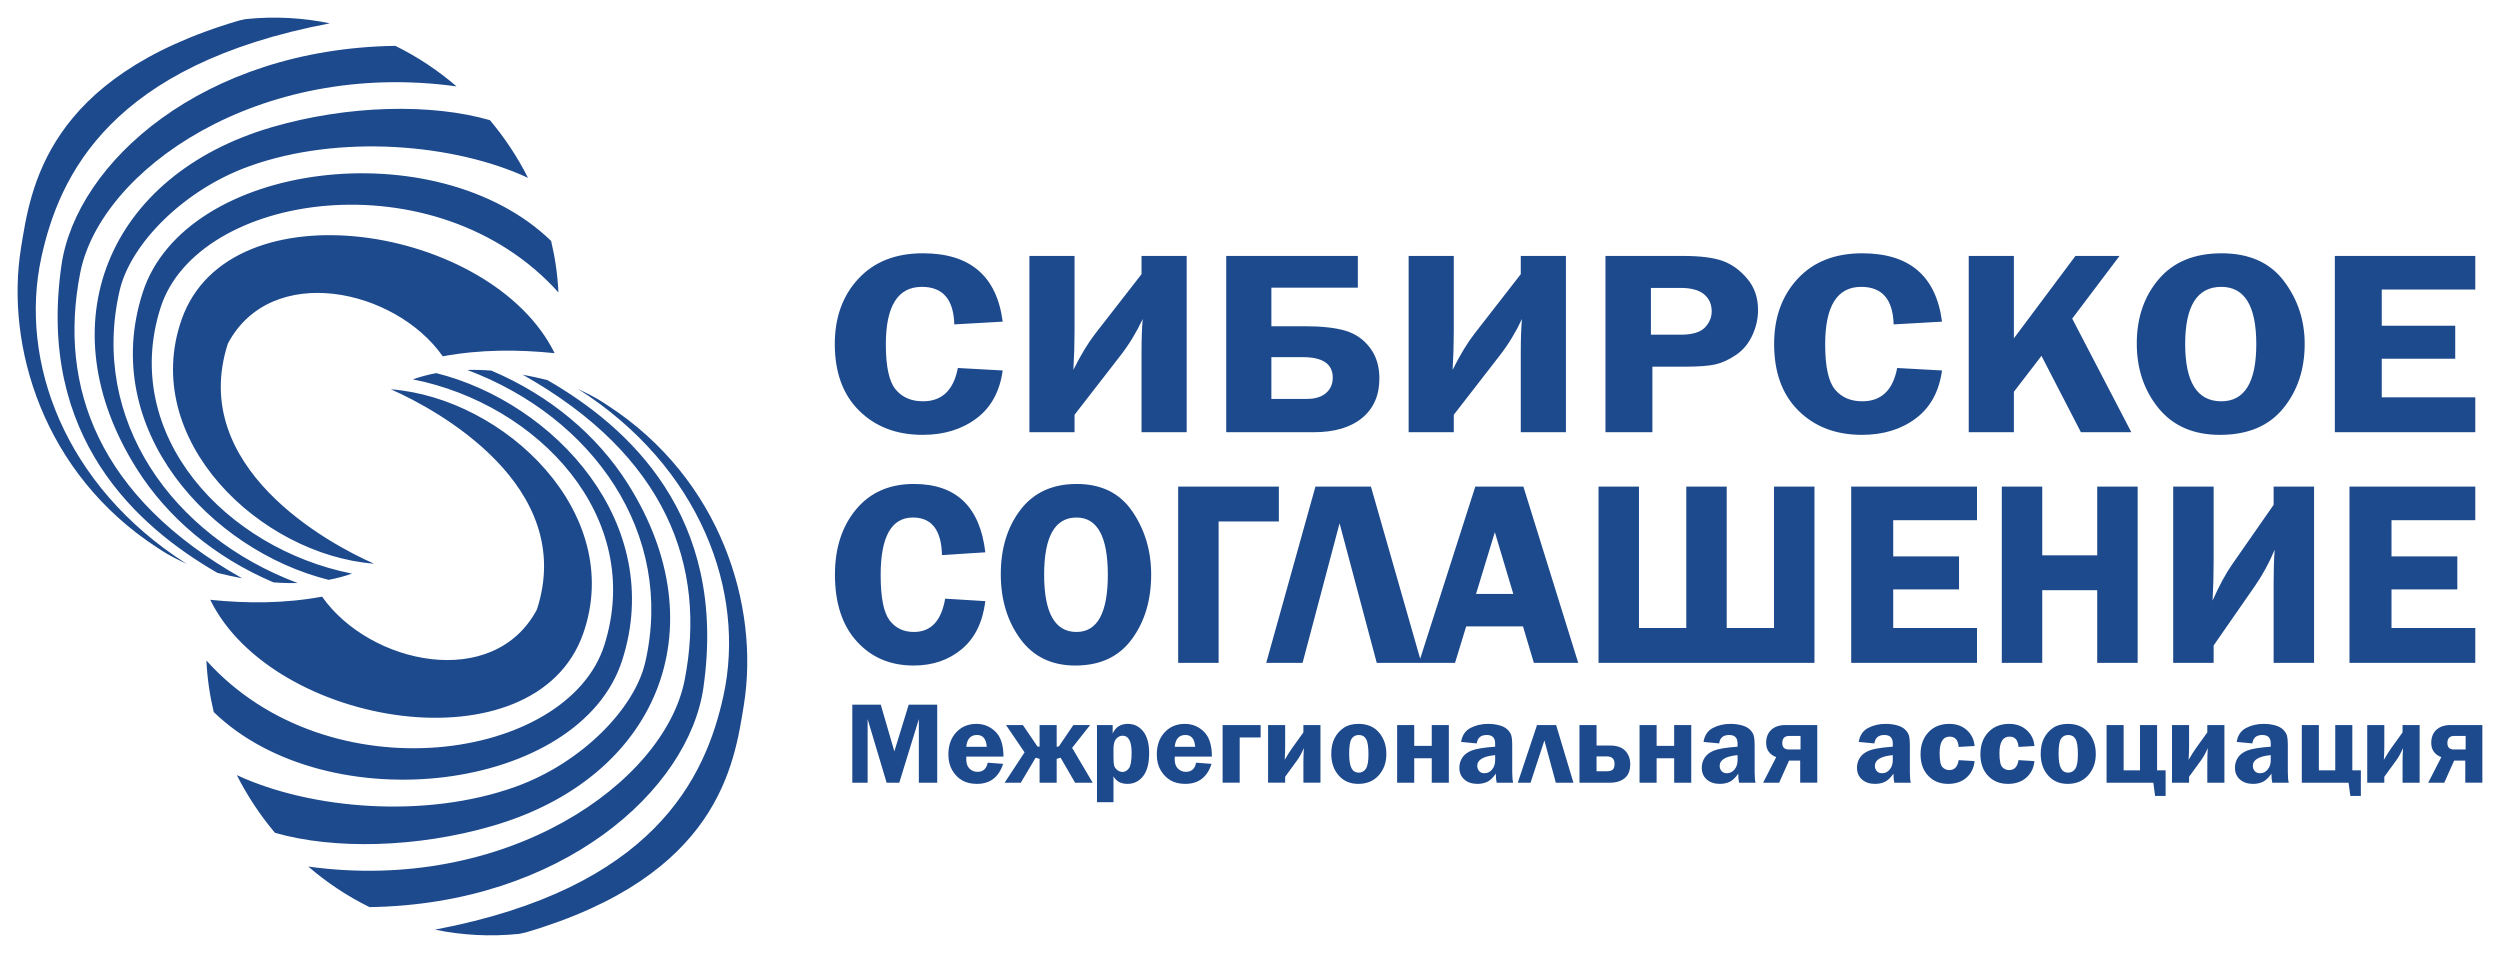 <?xml version="1.0" encoding="UTF-8"?> <svg xmlns="http://www.w3.org/2000/svg" width="261" height="100" viewBox="0 0 261 100" fill="none"> <path fill-rule="evenodd" clip-rule="evenodd" d="M60.876 66.167C55.855 80.374 28.486 75.963 21.95 62.62C25.777 63.009 29.654 63.022 33.626 62.291C38.605 69.38 51.547 72.145 56.059 63.622C60.232 50.729 45.618 42.746 40.8 40.641C52.685 41.563 65.322 53.588 60.876 66.168V66.167ZM2.187 25.925C3.199 19.61 4.821 8.074 24.935 2.151C25.152 2.094 25.384 2.042 25.628 1.995C28.674 1.68 31.63 1.852 34.439 2.436C11.632 6.756 6.199 18.216 4.316 26.879C1.965 37.691 6.695 50.729 19.512 58.887C18.625 58.425 17.913 58.174 16.461 57.201C4.486 49.443 0.556 36.109 2.187 25.925H2.187ZM6.414 27.701C7.953 16.983 21.199 5.094 41.271 4.787C43.583 5.922 45.728 7.352 47.664 9.02C27.023 6.169 10.481 17.714 8.371 28.5C6.055 40.339 10.241 51.918 25.281 60.371C24.442 60.218 23.582 60.031 22.703 59.81C14.367 55.003 3.832 45.691 6.414 27.701L6.414 27.701ZM28.412 13.271C36.316 10.97 45.002 10.775 51.146 12.545C52.698 14.389 54.037 16.412 55.124 18.567C47.46 15.007 35.455 13.959 26.01 17.359C19.171 19.821 13.608 25.47 12.486 30.348C9.394 43.785 17.913 55.935 31.073 60.869C30.258 60.889 29.418 60.865 28.552 60.799C22.37 58.17 17.492 54.022 14.306 48.987C4.761 33.906 11.222 18.276 28.412 13.271V13.271ZM14.899 30.539C19.329 16.8 45.614 13.602 57.536 25.152C57.954 26.905 58.214 28.704 58.301 30.531C45.552 16.332 20.585 20.03 16.753 32.148C12.526 45.511 23.663 57.297 36.746 59.885C35.967 60.16 35.154 60.377 34.307 60.536C21.927 57.434 10.297 44.813 14.899 30.54V30.539ZM18.974 33.322C23.995 19.115 51.363 23.526 57.9 36.87C54.072 36.481 50.196 36.467 46.224 37.199C41.246 30.109 28.303 27.345 23.791 35.868C19.618 48.761 34.232 56.744 39.05 58.849C27.165 57.927 14.528 45.902 18.974 33.322H18.974ZM77.663 73.564C76.651 79.88 75.028 91.416 54.915 97.338C54.698 97.396 54.466 97.448 54.222 97.494C51.176 97.809 48.22 97.637 45.411 97.054C68.218 92.733 73.651 81.273 75.534 72.611C77.885 61.798 73.155 48.761 60.338 40.602C61.225 41.064 61.937 41.316 63.389 42.289C75.364 50.047 79.294 63.381 77.663 73.564H77.663ZM73.436 71.789C71.897 82.507 58.651 94.396 38.579 94.703C36.267 93.568 34.121 92.138 32.186 90.469C52.827 93.32 69.369 81.776 71.479 70.99C73.795 59.151 69.609 47.572 54.569 39.119C55.408 39.272 56.268 39.459 57.147 39.68C65.484 44.487 76.018 53.799 73.436 71.789H73.436ZM51.438 86.219C43.535 88.52 34.849 88.715 28.704 86.944C27.153 85.1 25.813 83.078 24.726 80.923C32.39 84.482 44.395 85.531 53.84 82.131C60.679 79.669 66.242 74.02 67.364 69.142C70.456 55.705 61.937 43.556 48.777 38.621C49.592 38.601 50.432 38.624 51.298 38.69C57.48 41.32 62.358 45.468 65.544 50.502C75.088 65.583 68.628 81.213 51.438 86.218L51.438 86.219ZM64.951 68.951C60.521 82.69 34.236 85.887 22.314 74.338C21.896 72.585 21.636 70.786 21.548 68.959C34.298 83.157 59.265 79.459 63.097 67.342C67.324 53.979 56.187 42.194 43.104 39.605C43.883 39.33 44.696 39.113 45.543 38.954C57.922 42.056 69.552 54.677 64.951 68.951V68.951Z" fill="#1D498D"></path> <path d="M92.564 81.715L90.58 75.072V81.715H88.981V73.57H91.952L93.37 78.445L94.87 73.57H97.845V81.715H95.928V75.072L93.885 81.715H92.564ZM104.762 78.991H100.885C100.881 79.099 100.879 79.193 100.879 79.272C100.879 79.704 100.993 80.03 101.223 80.249C101.451 80.469 101.725 80.579 102.045 80.579C102.637 80.579 102.993 80.261 103.113 79.626L104.725 79.746C104.275 81.14 103.363 81.836 101.988 81.836C101.388 81.836 100.877 81.716 100.458 81.476C100.039 81.236 99.693 80.886 99.42 80.426C99.147 79.964 99.011 79.413 99.011 78.77C99.011 77.813 99.284 77.042 99.831 76.454C100.376 75.866 101.078 75.573 101.937 75.573C102.712 75.573 103.376 75.845 103.929 76.389C104.485 76.932 104.762 77.801 104.762 78.991V78.991ZM100.879 77.966H103.016C102.961 77.144 102.621 76.732 101.998 76.732C101.331 76.732 100.958 77.143 100.879 77.966ZM111.929 78.074L114.076 81.715H112.239L110.727 79.102L110.316 79.224V81.715H108.533V79.224L108.122 79.102L106.57 81.715H104.882L106.964 78.546L105.029 75.695H106.789L108.307 77.93L108.533 77.966V75.695H110.316V77.966L110.542 77.93L112.058 75.695H113.808L111.93 78.074L111.929 78.074ZM114.526 83.753V75.695H116.162V76.584C116.463 75.91 116.992 75.573 117.747 75.573C118.4 75.573 118.933 75.833 119.349 76.356C119.764 76.877 119.971 77.636 119.971 78.633C119.971 79.693 119.762 80.491 119.342 81.03C118.921 81.568 118.376 81.836 117.704 81.836C117.023 81.836 116.538 81.572 116.247 81.044V83.753H114.526L114.526 83.753ZM116.248 79.081C116.248 79.506 116.274 79.799 116.325 79.962C116.378 80.123 116.488 80.27 116.654 80.398C116.824 80.526 117.005 80.591 117.2 80.591C117.444 80.591 117.662 80.467 117.853 80.221C118.044 79.972 118.14 79.427 118.14 78.582C118.14 77.398 117.825 76.806 117.194 76.806C116.954 76.806 116.736 76.912 116.541 77.122C116.345 77.331 116.248 77.687 116.248 78.19V79.081V79.081ZM126.522 78.991H122.646C122.642 79.099 122.639 79.193 122.639 79.272C122.639 79.704 122.753 80.03 122.983 80.249C123.211 80.469 123.486 80.579 123.805 80.579C124.397 80.579 124.754 80.261 124.874 79.626L126.485 79.746C126.035 81.14 125.124 81.836 123.748 81.836C123.148 81.836 122.637 81.716 122.218 81.476C121.799 81.236 121.453 80.886 121.18 80.426C120.908 79.964 120.771 79.413 120.771 78.77C120.771 77.813 121.044 77.042 121.591 76.454C122.137 75.866 122.839 75.573 123.698 75.573C124.473 75.573 125.136 75.845 125.69 76.389C126.245 76.932 126.522 77.801 126.522 78.991V78.991ZM122.64 77.966H124.776C124.721 77.144 124.382 76.732 123.759 76.732C123.091 76.732 122.719 77.143 122.64 77.966ZM127.642 81.714V75.695H131.61V76.989H129.424V81.714H127.642ZM134.17 81.092V81.714H132.387V75.695H134.17V77.98C134.17 78.383 134.154 78.832 134.121 79.327C134.42 78.814 134.683 78.401 134.907 78.088L136.075 76.464V75.695H137.857V81.714H136.075V79.594C136.075 79.107 136.091 78.609 136.124 78.098C135.912 78.598 135.666 79.04 135.389 79.421L134.17 81.092V81.092ZM141.822 75.573C142.737 75.573 143.452 75.872 143.967 76.472C144.479 77.07 144.736 77.822 144.736 78.723C144.736 79.612 144.469 80.353 143.936 80.947C143.403 81.539 142.695 81.836 141.81 81.836C140.953 81.836 140.269 81.543 139.754 80.955C139.242 80.367 138.985 79.614 138.985 78.692C138.985 78.053 139.101 77.51 139.333 77.064C139.565 76.617 139.882 76.256 140.287 75.984C140.692 75.709 141.203 75.573 141.822 75.573V75.573ZM141.868 76.733C141.533 76.733 141.278 76.863 141.109 77.122C140.938 77.382 140.853 77.899 140.853 78.672C140.853 79.383 140.934 79.891 141.097 80.201C141.26 80.51 141.512 80.665 141.858 80.665C142.159 80.665 142.402 80.532 142.589 80.27C142.774 80.005 142.868 79.502 142.868 78.762C142.868 77.972 142.786 77.437 142.621 77.157C142.457 76.874 142.206 76.733 141.868 76.733V76.733ZM145.861 81.715V75.695H147.644V77.868H149.475V75.695H151.258V81.715H149.475V79.162H147.644V81.715H145.861ZM157.974 81.715H156.252C156.195 81.475 156.166 81.159 156.166 80.768C155.865 81.198 155.564 81.483 155.265 81.625C154.966 81.765 154.624 81.836 154.244 81.836C153.68 81.836 153.226 81.684 152.878 81.379C152.53 81.071 152.357 80.662 152.357 80.146C152.357 79.769 152.459 79.421 152.66 79.104C152.864 78.786 153.189 78.536 153.639 78.357C154.087 78.176 154.905 78.041 156.094 77.954V77.608C156.094 77.024 155.803 76.733 155.219 76.733C154.596 76.733 154.248 77.026 154.177 77.612L152.54 77.458C152.648 76.774 152.972 76.29 153.513 76.003C154.055 75.716 154.667 75.573 155.351 75.573C155.762 75.573 156.147 75.62 156.509 75.716C156.871 75.812 157.154 75.954 157.357 76.145C157.561 76.337 157.697 76.538 157.768 76.749C157.84 76.963 157.876 77.332 157.876 77.861V80.59C157.876 81.113 157.909 81.489 157.974 81.715L157.974 81.715ZM156.093 78.833C154.848 78.955 154.225 79.33 154.225 79.954C154.225 80.164 154.29 80.345 154.422 80.498C154.552 80.651 154.74 80.726 154.982 80.726C155.298 80.726 155.562 80.596 155.774 80.337C155.987 80.079 156.093 79.759 156.093 79.378V78.833ZM158.456 81.715L160.466 75.695H162.459L164.268 81.715H162.43L161.233 77.305L159.789 81.715H158.455H158.456ZM164.897 81.715V75.695H166.68V77.832H168.063C168.794 77.832 169.331 78.015 169.677 78.383C170.023 78.749 170.196 79.213 170.196 79.773C170.196 80.437 170.004 80.925 169.62 81.24C169.235 81.556 168.716 81.715 168.059 81.715H164.896H164.897ZM166.68 80.518H167.742C168.037 80.518 168.247 80.461 168.373 80.347C168.497 80.235 168.56 80.034 168.56 79.743C168.56 79.226 168.287 78.968 167.742 78.968H166.68V80.519V80.518ZM171.169 81.715V75.695H172.951V77.868H174.783V75.695H176.566V81.715H174.783V79.162H172.951V81.715H171.169ZM183.281 81.715H181.56C181.503 81.475 181.474 81.159 181.474 80.768C181.173 81.198 180.872 81.483 180.573 81.625C180.274 81.765 179.932 81.836 179.551 81.836C178.988 81.836 178.534 81.684 178.186 81.379C177.838 81.071 177.665 80.662 177.665 80.146C177.665 79.769 177.766 79.421 177.968 79.104C178.172 78.786 178.497 78.536 178.947 78.357C179.395 78.176 180.213 78.041 181.401 77.954V77.608C181.401 77.024 181.11 76.733 180.526 76.733C179.904 76.733 179.556 77.026 179.484 77.612L177.848 77.458C177.956 76.774 178.279 76.29 178.821 76.003C179.362 75.716 179.975 75.573 180.659 75.573C181.069 75.573 181.454 75.62 181.817 75.716C182.179 75.812 182.462 75.954 182.665 76.145C182.868 76.337 183.005 76.538 183.076 76.749C183.147 76.963 183.184 77.332 183.184 77.861V80.59C183.184 81.113 183.216 81.489 183.282 81.715L183.281 81.715ZM181.401 78.833C180.156 78.955 179.533 79.33 179.533 79.954C179.533 80.164 179.598 80.345 179.73 80.498C179.86 80.651 180.048 80.726 180.29 80.726C180.606 80.726 180.87 80.596 181.082 80.337C181.295 80.079 181.401 79.759 181.401 79.378V78.833V78.833ZM187.939 81.715V79.407H186.775L185.744 81.715H184.069L185.437 79.046C184.737 78.776 184.387 78.279 184.387 77.559C184.387 76.969 184.568 76.511 184.93 76.185C185.292 75.857 185.78 75.695 186.397 75.695H189.722V81.714H187.94L187.939 81.715ZM187.976 78.247V76.83H186.8C186.313 76.83 186.071 77.081 186.071 77.583C186.071 78.025 186.301 78.247 186.763 78.247H187.976V78.247ZM199.486 81.715H197.764C197.708 81.475 197.679 81.159 197.679 80.768C197.378 81.198 197.077 81.483 196.778 81.625C196.479 81.765 196.137 81.836 195.756 81.836C195.193 81.836 194.739 81.684 194.391 81.379C194.043 81.071 193.87 80.662 193.87 80.146C193.87 79.769 193.971 79.421 194.173 79.104C194.376 78.786 194.702 78.536 195.152 78.357C195.6 78.176 196.418 78.041 197.606 77.954V77.608C197.606 77.024 197.315 76.733 196.731 76.733C196.108 76.733 195.761 77.026 195.689 77.612L194.053 77.458C194.161 76.774 194.484 76.29 195.026 76.003C195.567 75.716 196.18 75.573 196.863 75.573C197.274 75.573 197.659 75.62 198.022 75.716C198.384 75.812 198.667 75.954 198.87 76.145C199.073 76.337 199.21 76.538 199.281 76.749C199.352 76.963 199.389 77.332 199.389 77.861V80.59C199.389 81.113 199.421 81.489 199.487 81.715L199.486 81.715ZM197.606 78.833C196.361 78.955 195.738 79.33 195.738 79.954C195.738 80.164 195.803 80.345 195.935 80.498C196.065 80.651 196.253 80.726 196.495 80.726C196.81 80.726 197.075 80.596 197.287 80.337C197.5 80.079 197.606 79.759 197.606 79.378V78.833V78.833ZM206.147 79.46C206.08 80.168 205.799 80.742 205.302 81.18C204.808 81.617 204.169 81.837 203.385 81.837C202.535 81.837 201.843 81.556 201.308 80.995C200.772 80.433 200.506 79.682 200.506 78.742C200.506 77.799 200.779 77.036 201.326 76.452C201.871 75.866 202.602 75.573 203.518 75.573C204.252 75.573 204.863 75.793 205.345 76.233C205.827 76.672 206.096 77.222 206.147 77.883L204.486 77.979C204.431 77.262 204.117 76.904 203.548 76.904C202.846 76.904 202.496 77.48 202.496 78.63C202.496 79.395 202.593 79.882 202.791 80.087C202.986 80.293 203.224 80.396 203.505 80.396C204.053 80.396 204.378 80.05 204.486 79.358L206.147 79.46L206.147 79.46ZM212.395 79.46C212.328 80.168 212.047 80.742 211.55 81.18C211.056 81.617 210.417 81.837 209.633 81.837C208.783 81.837 208.091 81.556 207.555 80.995C207.02 80.433 206.754 79.682 206.754 78.742C206.754 77.799 207.026 77.036 207.574 76.452C208.119 75.866 208.849 75.573 209.765 75.573C210.5 75.573 211.11 75.793 211.593 76.233C212.075 76.672 212.344 77.222 212.394 77.883L210.734 77.979C210.679 77.262 210.365 76.904 209.796 76.904C209.094 76.904 208.743 77.48 208.743 78.63C208.743 79.395 208.841 79.882 209.038 80.087C209.234 80.293 209.472 80.396 209.753 80.396C210.301 80.396 210.626 80.05 210.734 79.358L212.394 79.46L212.395 79.46ZM215.885 75.573C216.801 75.573 217.515 75.872 218.03 76.472C218.543 77.07 218.8 77.822 218.8 78.723C218.8 79.612 218.533 80.353 218 80.947C217.467 81.539 216.758 81.836 215.873 81.836C215.017 81.836 214.333 81.543 213.818 80.955C213.305 80.367 213.049 79.614 213.049 78.692C213.049 78.053 213.165 77.51 213.396 77.064C213.629 76.617 213.946 76.256 214.351 75.984C214.756 75.709 215.267 75.573 215.885 75.573V75.573ZM215.932 76.733C215.596 76.733 215.342 76.863 215.173 77.122C215.002 77.382 214.916 77.899 214.916 78.672C214.916 79.383 214.998 79.891 215.161 80.201C215.324 80.51 215.576 80.665 215.922 80.665C216.223 80.665 216.465 80.532 216.652 80.27C216.838 80.005 216.931 79.502 216.931 78.762C216.931 77.972 216.85 77.437 216.685 77.157C216.52 76.874 216.27 76.733 215.932 76.733V76.733ZM219.925 81.715V75.695H221.707V80.42H223.417V75.695H225.199V80.42H226.091V83.094H224.992L224.809 81.715H219.924H219.925ZM228.539 81.092V81.715H226.756V75.695H228.539V77.98C228.539 78.383 228.523 78.833 228.49 79.328C228.789 78.815 229.052 78.402 229.276 78.088L230.444 76.464V75.695H232.227V81.715H230.444V79.594C230.444 79.108 230.46 78.609 230.493 78.098C230.281 78.599 230.035 79.04 229.758 79.421L228.539 81.092ZM238.946 81.715H237.224C237.167 81.475 237.139 81.159 237.139 80.768C236.838 81.198 236.537 81.483 236.238 81.625C235.938 81.765 235.597 81.836 235.216 81.836C234.652 81.836 234.199 81.684 233.851 81.379C233.502 81.071 233.329 80.662 233.329 80.146C233.329 79.769 233.431 79.421 233.633 79.104C233.836 78.786 234.162 78.536 234.612 78.357C235.059 78.176 235.878 78.041 237.066 77.954V77.608C237.066 77.024 236.775 76.733 236.191 76.733C235.568 76.733 235.22 77.026 235.149 77.612L233.513 77.458C233.621 76.774 233.944 76.29 234.486 76.003C235.027 75.716 235.64 75.573 236.323 75.573C236.734 75.573 237.119 75.62 237.481 75.716C237.844 75.812 238.126 75.954 238.33 76.145C238.533 76.337 238.67 76.538 238.741 76.749C238.812 76.963 238.849 77.332 238.849 77.861V80.59C238.849 81.113 238.881 81.489 238.947 81.715L238.946 81.715ZM237.066 78.833C235.82 78.955 235.197 79.33 235.197 79.954C235.197 80.164 235.262 80.345 235.395 80.498C235.525 80.651 235.712 80.726 235.955 80.726C236.27 80.726 236.535 80.596 236.746 80.337C236.96 80.079 237.066 79.759 237.066 79.378V78.833V78.833ZM240.308 81.715V75.695H242.09V80.42H243.8V75.695H245.582V80.42H246.474V83.094H245.375L245.192 81.715H240.307H240.308ZM248.922 81.092V81.715H247.139V75.695H248.922V77.98C248.922 78.383 248.906 78.833 248.873 79.328C249.172 78.815 249.435 78.402 249.659 78.088L250.827 76.464V75.695H252.61V81.715H250.827V79.594C250.827 79.108 250.843 78.609 250.876 78.098C250.664 78.599 250.418 79.04 250.141 79.421L248.922 81.092ZM257.375 81.715V79.407H256.211L255.18 81.715H253.505L254.873 79.046C254.173 78.776 253.823 78.279 253.823 77.559C253.823 76.969 254.004 76.511 254.366 76.185C254.728 75.857 255.217 75.695 255.833 75.695H259.158V81.714H257.376L257.375 81.715ZM257.412 78.247V76.83H256.236C255.749 76.83 255.508 77.081 255.508 77.583C255.508 78.025 255.737 78.247 256.199 78.247H257.412V78.247Z" fill="#1D498D"></path> <path d="M104.681 33.581L99.629 33.866C99.557 31.254 98.433 29.948 96.245 29.948C93.734 29.948 92.481 31.948 92.481 35.954C92.481 38.267 92.82 39.835 93.503 40.658C94.186 41.481 95.136 41.895 96.358 41.895C98.345 41.895 99.557 40.736 99.999 38.419L104.681 38.676C104.379 40.87 103.465 42.544 101.94 43.684C100.409 44.829 98.535 45.399 96.323 45.399C93.606 45.399 91.399 44.557 89.699 42.879C88 41.2 87.152 38.878 87.152 35.912C87.152 33.139 87.974 30.867 89.617 29.097C91.26 27.326 93.509 26.443 96.354 26.443C101.283 26.443 104.061 28.821 104.682 33.581L104.681 33.581ZM112.183 43.302V45.124H107.469V26.72H112.183V34.547C112.183 35.889 112.142 37.246 112.059 38.616C112.84 37.048 113.605 35.784 114.355 34.822L119.176 28.623V26.72H123.889V45.124H119.176V36.75C119.176 35.347 119.217 34.197 119.299 33.305C118.647 34.694 117.877 35.958 116.988 37.103L112.182 43.302H112.183ZM128.018 45.124V26.72H141.758V30.031H132.732V34.059H136.188C137.985 34.059 139.407 34.216 140.454 34.524C141.497 34.832 142.354 35.425 143.017 36.295C143.679 37.164 144.008 38.235 144.008 39.509C144.008 41.279 143.402 42.654 142.195 43.643C140.988 44.632 139.304 45.124 137.137 45.124H128.018V45.124ZM132.732 41.647H136.424C137.291 41.647 137.964 41.445 138.436 41.035C138.904 40.626 139.14 40.093 139.14 39.426C139.14 38.001 138.102 37.288 136.033 37.288H132.732V41.647V41.647ZM151.776 43.303V45.124H147.062V26.72H151.776V34.547C151.776 35.89 151.735 37.246 151.652 38.617C152.433 37.049 153.198 35.784 153.948 34.823L158.769 28.624V26.72H163.482V45.124H158.769V36.75C158.769 35.347 158.81 34.198 158.892 33.306C158.24 34.694 157.47 35.959 156.581 37.104L151.775 43.303H151.776ZM172.509 38.281V45.124H167.611V26.72H175.703C177.505 26.72 178.887 26.895 179.847 27.24C180.802 27.584 181.659 28.201 182.409 29.093C183.164 29.98 183.539 31.07 183.539 32.367C183.539 33.273 183.338 34.156 182.938 35.02C182.537 35.88 181.973 36.561 181.238 37.053C180.509 37.55 179.8 37.876 179.112 38.037C178.43 38.198 177.351 38.281 175.888 38.281H172.509V38.281ZM172.356 34.942H175.477C176.669 34.942 177.5 34.694 177.983 34.202C178.461 33.705 178.702 33.139 178.702 32.5C178.702 31.755 178.435 31.162 177.901 30.721C177.362 30.279 176.55 30.058 175.462 30.058H172.356V34.942V34.942ZM202.747 33.581L197.695 33.866C197.623 31.254 196.499 29.948 194.311 29.948C191.8 29.948 190.548 31.949 190.548 35.954C190.548 38.267 190.887 39.835 191.569 40.658C192.252 41.482 193.202 41.895 194.424 41.895C196.411 41.895 197.623 40.736 198.065 38.419L202.747 38.676C202.445 40.87 201.531 42.544 200.006 43.684C198.476 44.829 196.601 45.399 194.389 45.399C191.672 45.399 189.465 44.558 187.765 42.879C186.066 41.201 185.218 38.879 185.218 35.912C185.218 33.139 186.04 30.868 187.683 29.097C189.326 27.326 191.575 26.444 194.42 26.444C199.349 26.444 202.127 28.821 202.748 33.581L202.747 33.581ZM210.249 26.72V35.324L216.677 26.72H221.278L216.339 33.264L222.511 45.124H217.248L213.13 37.15L210.249 40.902V45.124H205.536V26.72H210.249H210.249ZM231.768 45.4C229.005 45.4 226.864 44.471 225.349 42.613C223.835 40.75 223.08 38.502 223.08 35.862C223.08 33.176 223.845 30.937 225.38 29.138C226.915 27.34 229.097 26.444 231.937 26.444C234.802 26.444 236.964 27.401 238.422 29.318C239.88 31.236 240.609 33.434 240.609 35.904C240.609 38.571 239.86 40.819 238.355 42.65C236.851 44.484 234.658 45.399 231.767 45.399L231.768 45.4ZM231.906 29.948C229.39 29.948 228.132 31.935 228.132 35.913C228.132 39.9 229.39 41.896 231.906 41.896C234.34 41.896 235.557 39.905 235.557 35.926C235.557 31.939 234.34 29.948 231.906 29.948V29.948ZM258.421 30.224H248.655V34.004H256.326V37.453H248.655V41.482H258.421V45.124H243.757V26.72H258.421V30.224V30.224Z" fill="#1D498D"></path> <path d="M102.868 57.663L98.343 57.949C98.279 55.337 97.271 54.03 95.312 54.03C93.064 54.03 91.941 56.031 91.941 60.036C91.941 62.349 92.245 63.917 92.856 64.74C93.468 65.564 94.319 65.977 95.413 65.977C97.193 65.977 98.278 64.818 98.674 62.501L102.868 62.758C102.597 64.952 101.778 66.626 100.412 67.766C99.042 68.911 97.363 69.481 95.381 69.481C92.948 69.481 90.971 68.64 89.449 66.961C87.926 65.283 87.168 62.96 87.168 59.994C87.168 57.221 87.904 54.949 89.375 53.179C90.847 51.408 92.861 50.525 95.409 50.525C99.823 50.525 102.311 52.903 102.868 57.663L102.868 57.663ZM112.263 69.482C109.789 69.482 107.872 68.553 106.515 66.695C105.158 64.832 104.482 62.584 104.482 59.944C104.482 57.258 105.167 55.019 106.542 53.22C107.917 51.423 109.872 50.526 112.415 50.526C114.981 50.526 116.917 51.483 118.223 53.4C119.529 55.318 120.182 57.516 120.182 59.986C120.182 62.653 119.511 64.901 118.163 66.732C116.816 68.567 114.852 69.482 112.263 69.482ZM112.387 54.03C110.134 54.03 109.008 56.017 109.008 59.995C109.008 63.982 110.134 65.978 112.387 65.978C114.567 65.978 115.657 63.987 115.657 60.008C115.657 56.021 114.567 54.03 112.387 54.03V54.03ZM123.001 69.206V50.802H133.514V54.444H127.223V69.206H123.001ZM135.988 69.206H132.194L137.331 50.802H143.125L148.391 69.206H143.733L139.851 54.633L135.988 69.206H135.988ZM159.042 50.802L164.767 69.206H160.136L159 65.398H153.068L151.904 69.206H148.129L154.02 50.802H159.042ZM154.098 62.005H157.989L156.062 55.557L154.098 62.005ZM166.887 69.206V50.802H171.109V65.564H176.048V50.802H180.269V65.564H185.208V50.802H189.43V69.206H166.887V69.206ZM206.399 54.306H197.652V58.086H204.523V61.535H197.652V65.564H206.399V69.206H193.265V50.802H206.399V54.306V54.306ZM223.171 50.802V69.206H218.949V61.618H213.21V69.206H208.988V50.802H213.21V57.976H218.949V50.802H223.171ZM231.104 67.385V69.206H226.882V50.802H231.104V58.629C231.104 59.972 231.067 61.329 230.993 62.699C231.692 61.131 232.377 59.866 233.049 58.905L237.367 52.706V50.802H241.589V69.206H237.367V60.832C237.367 59.429 237.404 58.28 237.478 57.388C236.894 58.776 236.204 60.041 235.408 61.186L231.104 67.385H231.104ZM258.42 54.306H249.673V58.087H256.544V61.535H249.673V65.564H258.42V69.206H245.286V50.802H258.42V54.306V54.306Z" fill="#1D498D"></path> </svg> 